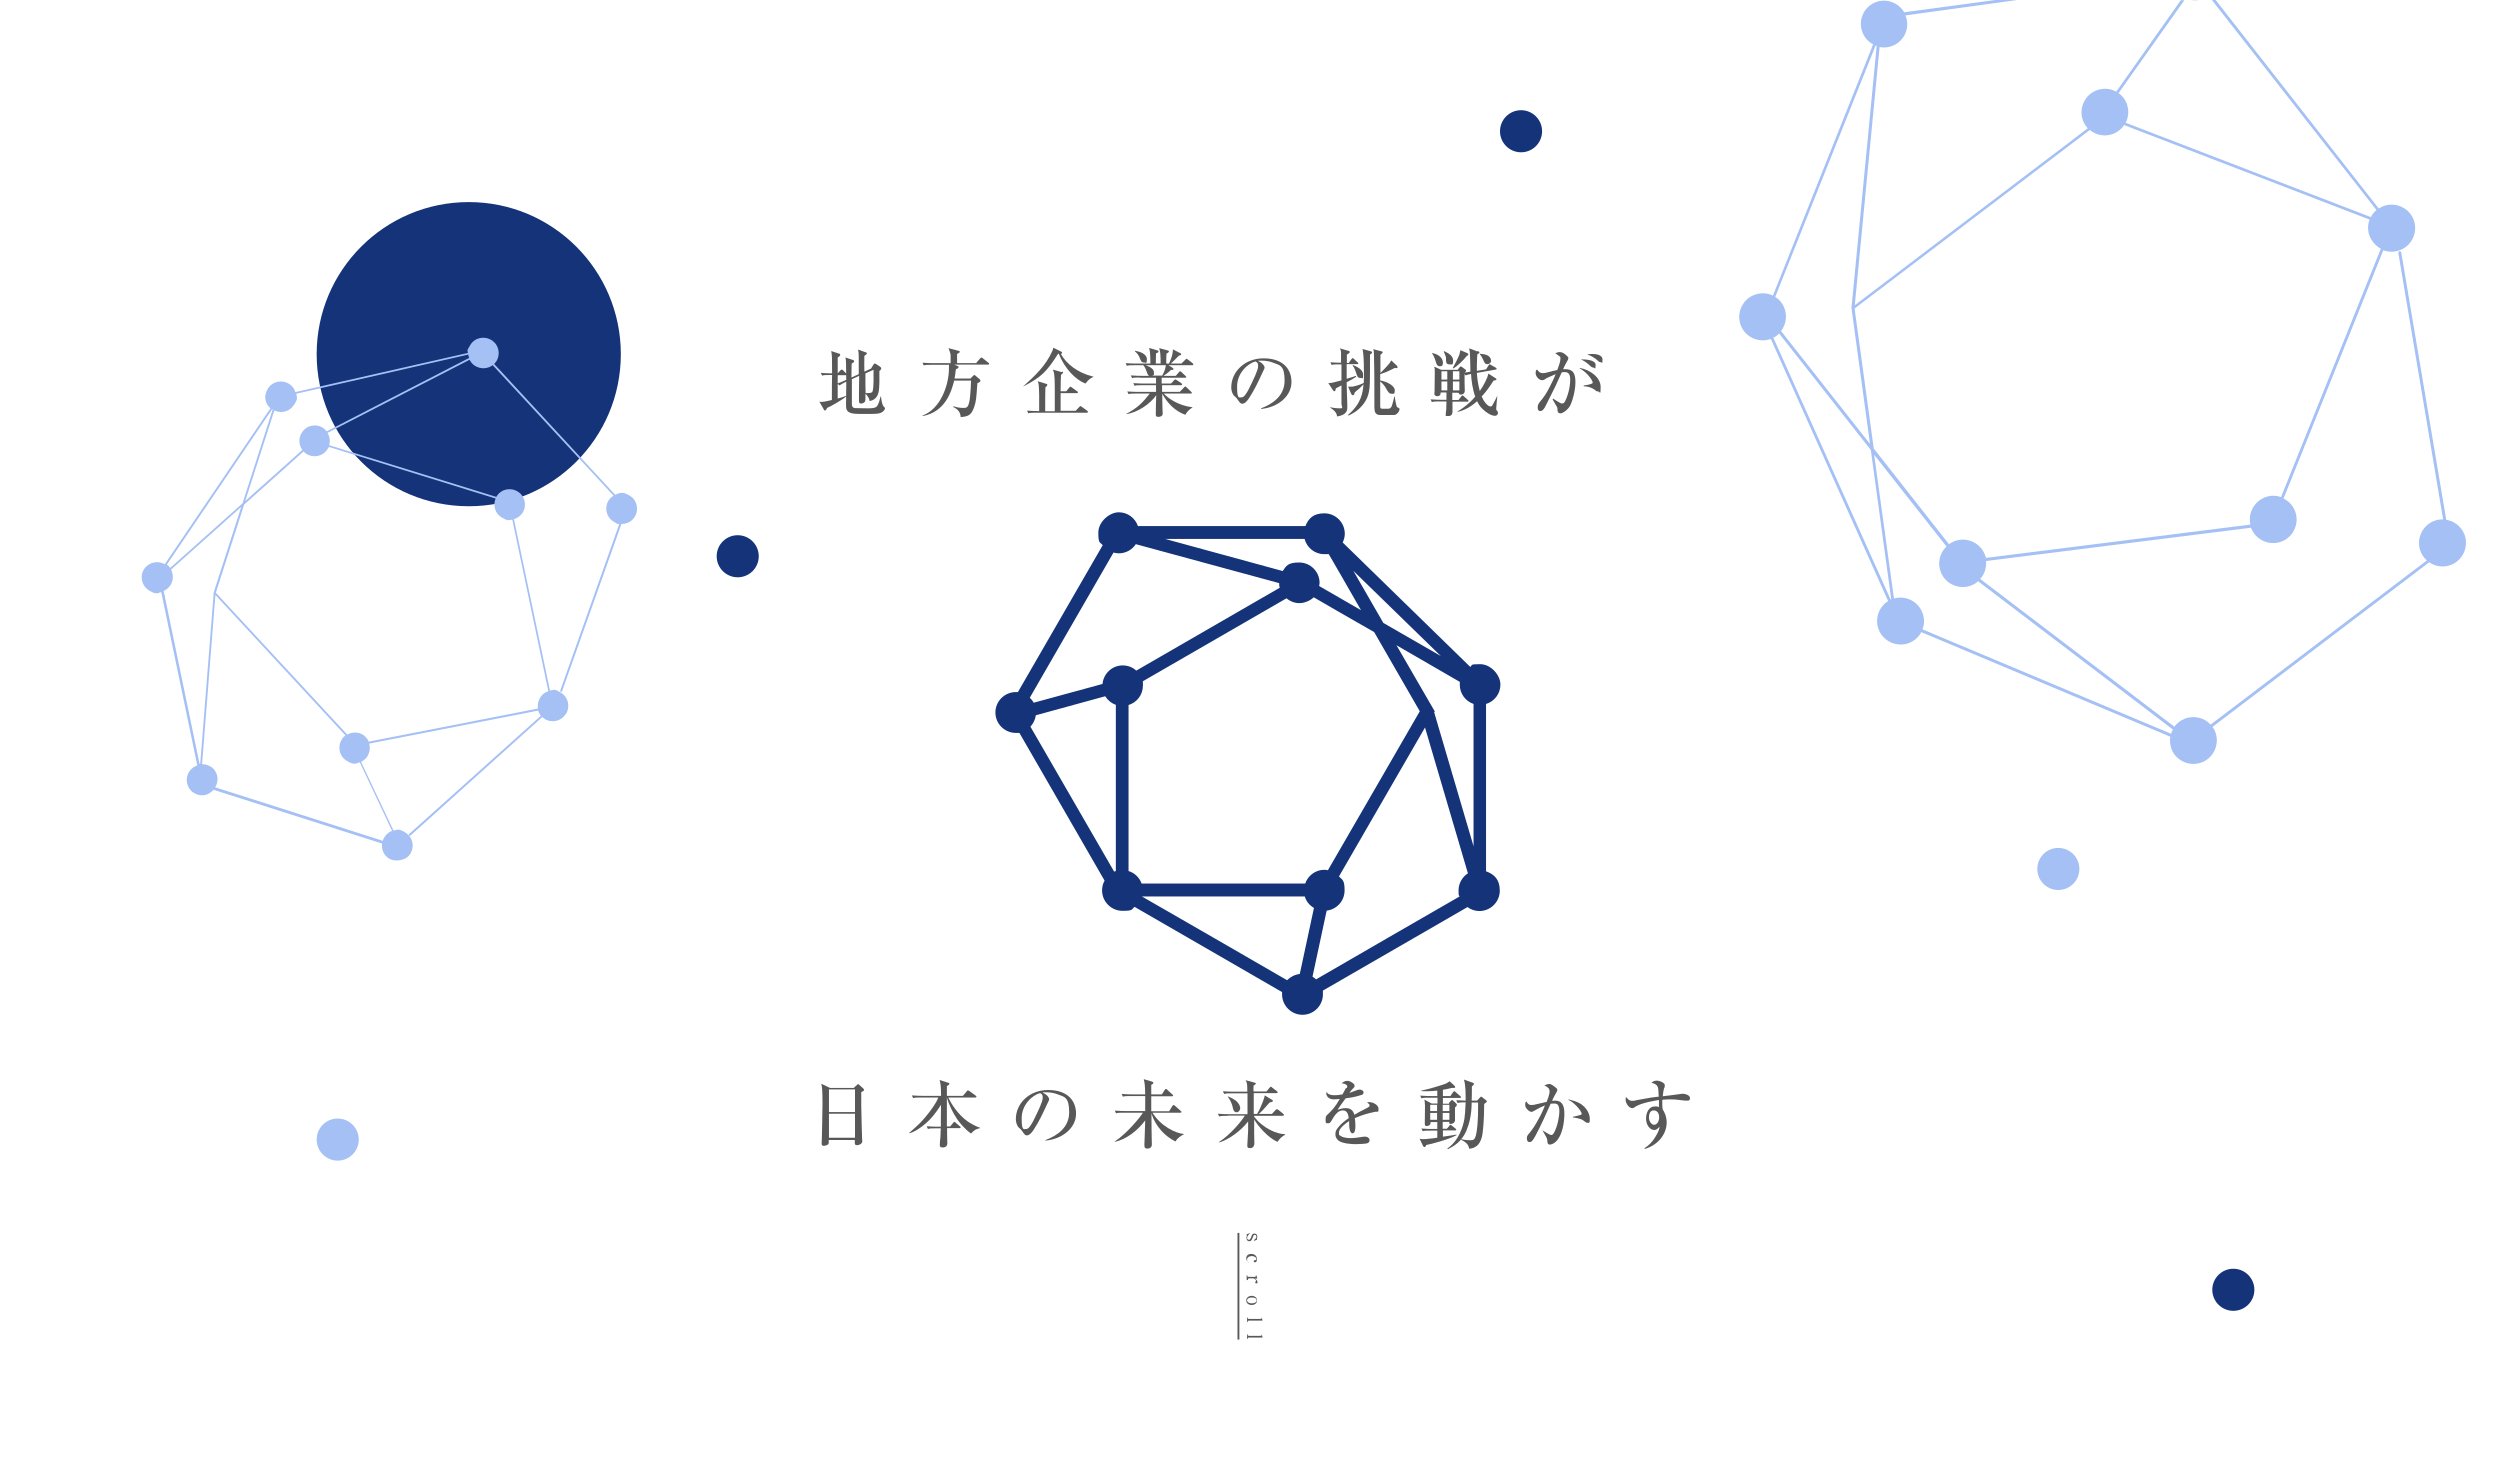 <!--?xml version="1.0" encoding="UTF-8"?-->
<svg xmlns="http://www.w3.org/2000/svg" version="1.1" viewBox="0 0 1200 700" width="1200" height="700">
  <defs>
    <style>
      .cls-1 {
        fill: #143379;
      }

      .cls-2 {
        fill: #595858;
      }

      .cls-3 {
        fill: #fff;
      }

      .cls-4 {
        fill: #a4c0f4;
      }
	  /***************************************************
 * Generated by SVG Artista on 3/9/2025, 11:07:13 PM
 * MIT license (https://opensource.org/licenses/MIT)
 * W. https://svgartista.net
 **************************************************/

@-webkit-keyframes animate-svg-fill-1 {
  0% {
    fill: transparent;
  }

  100% {
    fill: rgb(255, 255, 255);
  }
}

@keyframes animate-svg-fill-1 {
  0% {
    fill: transparent;
  }

  100% {
    fill: rgb(255, 255, 255);
  }
}

.svg-elem-1 {
  -webkit-animation: animate-svg-fill-1 0.7s cubic-bezier(0.47, 0, 0.745, 0.715) 0.8s both;
          animation: animate-svg-fill-1 0.7s cubic-bezier(0.47, 0, 0.745, 0.715) 0.8s both;
}

@-webkit-keyframes animate-svg-fill-2 {
  0% {
    fill: transparent;
  }

  100% {
    fill: rgb(255, 255, 255);
  }
}

@keyframes animate-svg-fill-2 {
  0% {
    fill: transparent;
  }

  100% {
    fill: rgb(255, 255, 255);
  }
}

.svg-elem-2 {
  -webkit-animation: animate-svg-fill-2 0.7s cubic-bezier(0.47, 0, 0.745, 0.715) 0.9s both;
          animation: animate-svg-fill-2 0.7s cubic-bezier(0.47, 0, 0.745, 0.715) 0.9s both;
}

@-webkit-keyframes animate-svg-fill-3 {
  0% {
    fill: transparent;
  }

  100% {
    fill: rgb(20, 51, 121);
  }
}

@keyframes animate-svg-fill-3 {
  0% {
    fill: transparent;
  }

  100% {
    fill: rgb(20, 51, 121);
  }
}

.svg-elem-3 {
  -webkit-animation: animate-svg-fill-3 0.7s cubic-bezier(0.47, 0, 0.745, 0.715) 1s both;
          animation: animate-svg-fill-3 0.7s cubic-bezier(0.47, 0, 0.745, 0.715) 1s both;
}

@-webkit-keyframes animate-svg-fill-4 {
  0% {
    fill: transparent;
  }

  100% {
    fill: rgb(20, 51, 121);
  }
}

@keyframes animate-svg-fill-4 {
  0% {
    fill: transparent;
  }

  100% {
    fill: rgb(20, 51, 121);
  }
}

.svg-elem-4 {
  -webkit-animation: animate-svg-fill-4 0.7s cubic-bezier(0.47, 0, 0.745, 0.715) 1.1s both;
          animation: animate-svg-fill-4 0.7s cubic-bezier(0.47, 0, 0.745, 0.715) 1.1s both;
}

@-webkit-keyframes animate-svg-fill-5 {
  0% {
    fill: transparent;
  }

  100% {
    fill: rgb(164, 192, 244);
  }
}

@keyframes animate-svg-fill-5 {
  0% {
    fill: transparent;
  }

  100% {
    fill: rgb(164, 192, 244);
  }
}

.svg-elem-5 {
  -webkit-animation: animate-svg-fill-5 0.7s cubic-bezier(0.47, 0, 0.745, 0.715) 1.2s both;
          animation: animate-svg-fill-5 0.7s cubic-bezier(0.47, 0, 0.745, 0.715) 1.2s both;
}

@-webkit-keyframes animate-svg-fill-6 {
  0% {
    fill: transparent;
  }

  100% {
    fill: rgb(164, 192, 244);
  }
}

@keyframes animate-svg-fill-6 {
  0% {
    fill: transparent;
  }

  100% {
    fill: rgb(164, 192, 244);
  }
}

.svg-elem-6 {
  -webkit-animation: animate-svg-fill-6 0.7s cubic-bezier(0.47, 0, 0.745, 0.715) 1.3s both;
          animation: animate-svg-fill-6 0.7s cubic-bezier(0.47, 0, 0.745, 0.715) 1.3s both;
}

@-webkit-keyframes animate-svg-fill-7 {
  0% {
    fill: transparent;
  }

  100% {
    fill: rgb(20, 51, 121);
  }
}

@keyframes animate-svg-fill-7 {
  0% {
    fill: transparent;
  }

  100% {
    fill: rgb(20, 51, 121);
  }
}

.svg-elem-7 {
  -webkit-animation: animate-svg-fill-7 0.7s cubic-bezier(0.47, 0, 0.745, 0.715) 1.4s both;
          animation: animate-svg-fill-7 0.7s cubic-bezier(0.47, 0, 0.745, 0.715) 1.4s both;
}

@-webkit-keyframes animate-svg-fill-8 {
  0% {
    fill: transparent;
  }

  100% {
    fill: rgb(20, 51, 121);
  }
}

@keyframes animate-svg-fill-8 {
  0% {
    fill: transparent;
  }

  100% {
    fill: rgb(20, 51, 121);
  }
}

.svg-elem-8 {
  -webkit-animation: animate-svg-fill-8 0.7s cubic-bezier(0.47, 0, 0.745, 0.715) 1.5s both;
          animation: animate-svg-fill-8 0.7s cubic-bezier(0.47, 0, 0.745, 0.715) 1.5s both;
}

@-webkit-keyframes animate-svg-fill-9 {
  0% {
    fill: transparent;
  }

  100% {
    fill: rgb(20, 51, 121);
  }
}

@keyframes animate-svg-fill-9 {
  0% {
    fill: transparent;
  }

  100% {
    fill: rgb(20, 51, 121);
  }
}

.svg-elem-9 {
  -webkit-animation: animate-svg-fill-9 0.7s cubic-bezier(0.47, 0, 0.745, 0.715) 1.6s both;
          animation: animate-svg-fill-9 0.7s cubic-bezier(0.47, 0, 0.745, 0.715) 1.6s both;
}

@-webkit-keyframes animate-svg-fill-10 {
  0% {
    fill: transparent;
  }

  100% {
    fill: rgb(164, 192, 244);
  }
}

@keyframes animate-svg-fill-10 {
  0% {
    fill: transparent;
  }

  100% {
    fill: rgb(164, 192, 244);
  }
}

.svg-elem-10 {
  -webkit-animation: animate-svg-fill-10 0.7s cubic-bezier(0.47, 0, 0.745, 0.715) 1.7s both;
          animation: animate-svg-fill-10 0.7s cubic-bezier(0.47, 0, 0.745, 0.715) 1.7s both;
}

@-webkit-keyframes animate-svg-fill-11 {
  0% {
    fill: transparent;
  }

  100% {
    fill: rgb(164, 192, 244);
  }
}

@keyframes animate-svg-fill-11 {
  0% {
    fill: transparent;
  }

  100% {
    fill: rgb(164, 192, 244);
  }
}

.svg-elem-11 {
  -webkit-animation: animate-svg-fill-11 0.7s cubic-bezier(0.47, 0, 0.745, 0.715) 1.8s both;
          animation: animate-svg-fill-11 0.7s cubic-bezier(0.47, 0, 0.745, 0.715) 1.8s both;
}

@-webkit-keyframes animate-svg-fill-12 {
  0% {
    fill: transparent;
  }

  100% {
    fill: rgb(164, 192, 244);
  }
}

@keyframes animate-svg-fill-12 {
  0% {
    fill: transparent;
  }

  100% {
    fill: rgb(164, 192, 244);
  }
}

.svg-elem-12 {
  -webkit-animation: animate-svg-fill-12 0.7s cubic-bezier(0.47, 0, 0.745, 0.715) 1.9s both;
          animation: animate-svg-fill-12 0.7s cubic-bezier(0.47, 0, 0.745, 0.715) 1.9s both;
}

@-webkit-keyframes animate-svg-fill-13 {
  0% {
    fill: transparent;
  }

  100% {
    fill: rgb(89, 88, 88);
  }
}

@keyframes animate-svg-fill-13 {
  0% {
    fill: transparent;
  }

  100% {
    fill: rgb(89, 88, 88);
  }
}

.svg-elem-13 {
  -webkit-animation: animate-svg-fill-13 0.7s cubic-bezier(0.47, 0, 0.745, 0.715) 2s both;
          animation: animate-svg-fill-13 0.7s cubic-bezier(0.47, 0, 0.745, 0.715) 2s both;
}

@-webkit-keyframes animate-svg-fill-14 {
  0% {
    fill: transparent;
  }

  100% {
    fill: rgb(89, 88, 88);
  }
}

@keyframes animate-svg-fill-14 {
  0% {
    fill: transparent;
  }

  100% {
    fill: rgb(89, 88, 88);
  }
}

.svg-elem-14 {
  -webkit-animation: animate-svg-fill-14 0.7s cubic-bezier(0.47, 0, 0.745, 0.715) 2.1s both;
          animation: animate-svg-fill-14 0.7s cubic-bezier(0.47, 0, 0.745, 0.715) 2.1s both;
}

@-webkit-keyframes animate-svg-fill-15 {
  0% {
    fill: transparent;
  }

  100% {
    fill: rgb(89, 88, 88);
  }
}

@keyframes animate-svg-fill-15 {
  0% {
    fill: transparent;
  }

  100% {
    fill: rgb(89, 88, 88);
  }
}

.svg-elem-15 {
  -webkit-animation: animate-svg-fill-15 0.7s cubic-bezier(0.47, 0, 0.745, 0.715) 2.2s both;
          animation: animate-svg-fill-15 0.7s cubic-bezier(0.47, 0, 0.745, 0.715) 2.2s both;
}

@-webkit-keyframes animate-svg-fill-16 {
  0% {
    fill: transparent;
  }

  100% {
    fill: rgb(89, 88, 88);
  }
}

@keyframes animate-svg-fill-16 {
  0% {
    fill: transparent;
  }

  100% {
    fill: rgb(89, 88, 88);
  }
}

.svg-elem-16 {
  -webkit-animation: animate-svg-fill-16 0.7s cubic-bezier(0.47, 0, 0.745, 0.715) 2.3s both;
          animation: animate-svg-fill-16 0.7s cubic-bezier(0.47, 0, 0.745, 0.715) 2.3s both;
}

@-webkit-keyframes animate-svg-fill-17 {
  0% {
    fill: transparent;
  }

  100% {
    fill: rgb(89, 88, 88);
  }
}

@keyframes animate-svg-fill-17 {
  0% {
    fill: transparent;
  }

  100% {
    fill: rgb(89, 88, 88);
  }
}

.svg-elem-17 {
  -webkit-animation: animate-svg-fill-17 0.7s cubic-bezier(0.47, 0, 0.745, 0.715) 2.4s both;
          animation: animate-svg-fill-17 0.7s cubic-bezier(0.47, 0, 0.745, 0.715) 2.4s both;
}

@-webkit-keyframes animate-svg-fill-18 {
  0% {
    fill: transparent;
  }

  100% {
    fill: rgb(89, 88, 88);
  }
}

@keyframes animate-svg-fill-18 {
  0% {
    fill: transparent;
  }

  100% {
    fill: rgb(89, 88, 88);
  }
}

.svg-elem-18 {
  -webkit-animation: animate-svg-fill-18 0.7s cubic-bezier(0.47, 0, 0.745, 0.715) 2.5s both;
          animation: animate-svg-fill-18 0.7s cubic-bezier(0.47, 0, 0.745, 0.715) 2.5s both;
}

@-webkit-keyframes animate-svg-fill-19 {
  0% {
    fill: transparent;
  }

  100% {
    fill: rgb(89, 88, 88);
  }
}

@keyframes animate-svg-fill-19 {
  0% {
    fill: transparent;
  }

  100% {
    fill: rgb(89, 88, 88);
  }
}

.svg-elem-19 {
  -webkit-animation: animate-svg-fill-19 0.7s cubic-bezier(0.47, 0, 0.745, 0.715) 2.6s both;
          animation: animate-svg-fill-19 0.7s cubic-bezier(0.47, 0, 0.745, 0.715) 2.6s both;
}

@-webkit-keyframes animate-svg-fill-20 {
  0% {
    fill: transparent;
  }

  100% {
    fill: rgb(89, 88, 88);
  }
}

@keyframes animate-svg-fill-20 {
  0% {
    fill: transparent;
  }

  100% {
    fill: rgb(89, 88, 88);
  }
}

.svg-elem-20 {
  -webkit-animation: animate-svg-fill-20 0.7s cubic-bezier(0.47, 0, 0.745, 0.715) 2.7s both;
          animation: animate-svg-fill-20 0.7s cubic-bezier(0.47, 0, 0.745, 0.715) 2.7s both;
}

@-webkit-keyframes animate-svg-fill-21 {
  0% {
    fill: transparent;
  }

  100% {
    fill: rgb(89, 88, 88);
  }
}

@keyframes animate-svg-fill-21 {
  0% {
    fill: transparent;
  }

  100% {
    fill: rgb(89, 88, 88);
  }
}

.svg-elem-21 {
  -webkit-animation: animate-svg-fill-21 0.7s cubic-bezier(0.47, 0, 0.745, 0.715) 2.8s both;
          animation: animate-svg-fill-21 0.7s cubic-bezier(0.47, 0, 0.745, 0.715) 2.8s both;
}

@-webkit-keyframes animate-svg-fill-22 {
  0% {
    fill: transparent;
  }

  100% {
    fill: rgb(89, 88, 88);
  }
}

@keyframes animate-svg-fill-22 {
  0% {
    fill: transparent;
  }

  100% {
    fill: rgb(89, 88, 88);
  }
}

.svg-elem-22 {
  -webkit-animation: animate-svg-fill-22 0.7s cubic-bezier(0.47, 0, 0.745, 0.715) 2.9s both;
          animation: animate-svg-fill-22 0.7s cubic-bezier(0.47, 0, 0.745, 0.715) 2.9s both;
}

@-webkit-keyframes animate-svg-fill-23 {
  0% {
    fill: transparent;
  }

  100% {
    fill: rgb(89, 88, 88);
  }
}

@keyframes animate-svg-fill-23 {
  0% {
    fill: transparent;
  }

  100% {
    fill: rgb(89, 88, 88);
  }
}

.svg-elem-23 {
  -webkit-animation: animate-svg-fill-23 0.7s cubic-bezier(0.47, 0, 0.745, 0.715) 3s both;
          animation: animate-svg-fill-23 0.7s cubic-bezier(0.47, 0, 0.745, 0.715) 3s both;
}

@-webkit-keyframes animate-svg-fill-24 {
  0% {
    fill: transparent;
  }

  100% {
    fill: rgb(89, 88, 88);
  }
}

@keyframes animate-svg-fill-24 {
  0% {
    fill: transparent;
  }

  100% {
    fill: rgb(89, 88, 88);
  }
}

.svg-elem-24 {
  -webkit-animation: animate-svg-fill-24 0.7s cubic-bezier(0.47, 0, 0.745, 0.715) 3.1s both;
          animation: animate-svg-fill-24 0.7s cubic-bezier(0.47, 0, 0.745, 0.715) 3.1s both;
}

@-webkit-keyframes animate-svg-fill-25 {
  0% {
    fill: transparent;
  }

  100% {
    fill: rgb(89, 88, 88);
  }
}

@keyframes animate-svg-fill-25 {
  0% {
    fill: transparent;
  }

  100% {
    fill: rgb(89, 88, 88);
  }
}

.svg-elem-25 {
  -webkit-animation: animate-svg-fill-25 0.7s cubic-bezier(0.47, 0, 0.745, 0.715) 3.2s both;
          animation: animate-svg-fill-25 0.7s cubic-bezier(0.47, 0, 0.745, 0.715) 3.2s both;
}

@-webkit-keyframes animate-svg-fill-26 {
  0% {
    fill: transparent;
  }

  100% {
    fill: rgb(89, 88, 88);
  }
}

@keyframes animate-svg-fill-26 {
  0% {
    fill: transparent;
  }

  100% {
    fill: rgb(89, 88, 88);
  }
}

.svg-elem-26 {
  -webkit-animation: animate-svg-fill-26 0.7s cubic-bezier(0.47, 0, 0.745, 0.715) 3.3s both;
          animation: animate-svg-fill-26 0.7s cubic-bezier(0.47, 0, 0.745, 0.715) 3.3s both;
}

@-webkit-keyframes animate-svg-fill-27 {
  0% {
    fill: transparent;
  }

  100% {
    fill: rgb(89, 88, 88);
  }
}

@keyframes animate-svg-fill-27 {
  0% {
    fill: transparent;
  }

  100% {
    fill: rgb(89, 88, 88);
  }
}

.svg-elem-27 {
  -webkit-animation: animate-svg-fill-27 0.7s cubic-bezier(0.47, 0, 0.745, 0.715) 3.4s both;
          animation: animate-svg-fill-27 0.7s cubic-bezier(0.47, 0, 0.745, 0.715) 3.4s both;
}

@-webkit-keyframes animate-svg-fill-28 {
  0% {
    fill: transparent;
  }

  100% {
    fill: rgb(89, 88, 88);
  }
}

@keyframes animate-svg-fill-28 {
  0% {
    fill: transparent;
  }

  100% {
    fill: rgb(89, 88, 88);
  }
}

.svg-elem-28 {
  -webkit-animation: animate-svg-fill-28 0.7s cubic-bezier(0.47, 0, 0.745, 0.715) 3.5s both;
          animation: animate-svg-fill-28 0.7s cubic-bezier(0.47, 0, 0.745, 0.715) 3.5s both;
}

@-webkit-keyframes animate-svg-fill-29 {
  0% {
    fill: transparent;
  }

  100% {
    fill: rgb(89, 88, 88);
  }
}

@keyframes animate-svg-fill-29 {
  0% {
    fill: transparent;
  }

  100% {
    fill: rgb(89, 88, 88);
  }
}

.svg-elem-29 {
  -webkit-animation: animate-svg-fill-29 0.7s cubic-bezier(0.47, 0, 0.745, 0.715) 3.6s both;
          animation: animate-svg-fill-29 0.7s cubic-bezier(0.47, 0, 0.745, 0.715) 3.6s both;
}

@-webkit-keyframes animate-svg-fill-30 {
  0% {
    fill: transparent;
  }

  100% {
    fill: rgb(89, 88, 88);
  }
}

@keyframes animate-svg-fill-30 {
  0% {
    fill: transparent;
  }

  100% {
    fill: rgb(89, 88, 88);
  }
}

.svg-elem-30 {
  -webkit-animation: animate-svg-fill-30 0.7s cubic-bezier(0.47, 0, 0.745, 0.715) 3.7s both;
          animation: animate-svg-fill-30 0.7s cubic-bezier(0.47, 0, 0.745, 0.715) 3.7s both;
}

@-webkit-keyframes animate-svg-fill-31 {
  0% {
    fill: transparent;
  }

  100% {
    fill: rgb(89, 88, 88);
  }
}

@keyframes animate-svg-fill-31 {
  0% {
    fill: transparent;
  }

  100% {
    fill: rgb(89, 88, 88);
  }
}

.svg-elem-31 {
  -webkit-animation: animate-svg-fill-31 0.7s cubic-bezier(0.47, 0, 0.745, 0.715) 3.8s both;
          animation: animate-svg-fill-31 0.7s cubic-bezier(0.47, 0, 0.745, 0.715) 3.8s both;
}

@-webkit-keyframes animate-svg-fill-32 {
  0% {
    fill: transparent;
  }

  100% {
    fill: rgb(89, 88, 88);
  }
}

@keyframes animate-svg-fill-32 {
  0% {
    fill: transparent;
  }

  100% {
    fill: rgb(89, 88, 88);
  }
}

.svg-elem-32 {
  -webkit-animation: animate-svg-fill-32 0.7s cubic-bezier(0.47, 0, 0.745, 0.715) 3.9s both;
          animation: animate-svg-fill-32 0.7s cubic-bezier(0.47, 0, 0.745, 0.715) 3.9s both;
}

@-webkit-keyframes animate-svg-fill-33 {
  0% {
    fill: transparent;
  }

  100% {
    fill: rgb(89, 88, 88);
  }
}

@keyframes animate-svg-fill-33 {
  0% {
    fill: transparent;
  }

  100% {
    fill: rgb(89, 88, 88);
  }
}

.svg-elem-33 {
  -webkit-animation: animate-svg-fill-33 0.7s cubic-bezier(0.47, 0, 0.745, 0.715) 4s both;
          animation: animate-svg-fill-33 0.7s cubic-bezier(0.47, 0, 0.745, 0.715) 4s both;
}

@-webkit-keyframes animate-svg-fill-34 {
  0% {
    fill: transparent;
  }

  100% {
    fill: rgb(89, 88, 88);
  }
}

@keyframes animate-svg-fill-34 {
  0% {
    fill: transparent;
  }

  100% {
    fill: rgb(89, 88, 88);
  }
}

.svg-elem-34 {
  -webkit-animation: animate-svg-fill-34 0.7s cubic-bezier(0.47, 0, 0.745, 0.715) 4.1s both;
          animation: animate-svg-fill-34 0.7s cubic-bezier(0.47, 0, 0.745, 0.715) 4.1s both;
}

@-webkit-keyframes animate-svg-fill-35 {
  0% {
    fill: transparent;
  }

  100% {
    fill: rgb(89, 88, 88);
  }
}

@keyframes animate-svg-fill-35 {
  0% {
    fill: transparent;
  }

  100% {
    fill: rgb(89, 88, 88);
  }
}

.svg-elem-35 {
  -webkit-animation: animate-svg-fill-35 0.7s cubic-bezier(0.47, 0, 0.745, 0.715) 4.2s both;
          animation: animate-svg-fill-35 0.7s cubic-bezier(0.47, 0, 0.745, 0.715) 4.2s both;
}

@-webkit-keyframes animate-svg-fill-36 {
  0% {
    fill: transparent;
  }

  100% {
    fill: rgb(89, 88, 88);
  }
}

@keyframes animate-svg-fill-36 {
  0% {
    fill: transparent;
  }

  100% {
    fill: rgb(89, 88, 88);
  }
}

.svg-elem-36 {
  -webkit-animation: animate-svg-fill-36 0.7s cubic-bezier(0.47, 0, 0.745, 0.715) 4.3s both;
          animation: animate-svg-fill-36 0.7s cubic-bezier(0.47, 0, 0.745, 0.715) 4.3s both;
}

    </style>
  </defs>
  <!-- Generator: Adobe Illustrator 28.7.4, SVG Export Plug-In . SVG Version: 1.2.0 Build 166)  -->
  <g>
    <g id="_レイヤー_1" data-name="レイヤー_1">
      <g id="_レイヤー_1-2" data-name="_レイヤー_1">
        <rect class="cls-3 svg-elem-1" y="0" width="1200" height="700"></rect>
        <rect class="cls-3 svg-elem-2" y="0" width="1200" height="700"></rect>
        <path class="cls-1 svg-elem-3" d="M713.3,418.2v-80.3c4-1.2,6.9-4.9,6.9-9.3s-4.4-9.8-9.8-9.8-3.3.5-4.7,1.3l-61.2-59.7c.6-1.3,1-2.7,1-4.2,0-5.4-4.4-9.8-9.8-9.8s-7.6,2.5-9.1,6.1h-80.4c-1.3-3.8-4.9-6.6-9.2-6.6s-9.8,4.4-9.8,9.8.8,4.4,2.1,6l-40.7,70.5h-1c-5.4,0-9.8,4.4-9.8,9.8s4.4,9.8,9.8,9.8,1.1,0,1.6-.2l41,71.1c-.8,1.4-1.2,3-1.2,4.7,0,5.4,4.4,9.8,9.8,9.8s4.2-.7,5.8-1.9l70.8,40.9v1.1c0,5.4,4.4,9.8,9.8,9.8s9.8-4.4,9.8-9.8,0-1.2-.2-1.7l69.6-40.2c1.6,1.2,3.6,1.9,5.7,1.9,5.4,0,9.8-4.4,9.8-9.8s-2.7-7.8-6.4-9.2h-.2ZM630,468.8l6.8-31.7c4.9-.6,8.6-4.7,8.6-9.7s-1-5-2.7-6.7l41.3-71.5,20.6,70c-2.7,1.7-4.5,4.8-4.5,8.2s.2,2,.5,2.9c-15.3,8.8-52.9,30.5-68.9,39.8-.5-.5-1.1-.9-1.7-1.3h0ZM548,424.2c-1-2.9-3.3-5.2-6.3-6.1v-79.7c4-1.2,6.9-4.9,6.9-9.3s0-1.3-.2-2c15.5-8.9,53.3-30.8,69.1-39.9,1.7,1.4,3.8,2.3,6.2,2.3s5.1-1.1,6.9-2.8c6.5,3.8,17.4,10.1,29,16.7,10.8,18.8,21.1,36.6,21.9,38-1.4,2.4-33,57.2-44.1,76.3-.6-.1-1.1-.2-1.7-.2-4.3,0-7.9,2.8-9.2,6.6h-78.5ZM497.3,343.3l33.2-9.1c1.2,1.9,3,3.4,5.1,4.1v79.8c-.3,0-.5.2-.8.3-8.5-14.7-30.8-53.3-40.2-69.6,1.4-1.5,2.3-3.4,2.6-5.5h.1ZM559.3,258.7h66.9c1.1,4.2,4.9,7.3,9.4,7.3s1.4,0,2.1-.2c3.7,6.4,9.5,16.4,15.6,27.1l-20.1-11.6c0-.5.2-1,.2-1.5,0-5.4-4.4-9.8-9.8-9.8s-6.2,1.6-7.9,4.1l-56.4-15.4ZM670.1,309.6c12.1,7,23.7,13.7,30.6,17.7v1.4c0,4.3,2.8,7.9,6.6,9.2v68.3l-18.9-64.3.3-.4-18.4-31.8h-.2ZM664,299l-14.4-25,42,40.9-27.6-15.9ZM534.4,265.2c.8.2,1.7.4,2.6.4,3.4,0,6.4-1.7,8.2-4.4l68.8,18.7c0,.8,0,1.5.3,2.2l-68.9,39.8c-1.7-1.6-4-2.5-6.5-2.5-5.1,0-9.2,3.9-9.7,8.9l-33,9c-.5-.9-1.2-1.7-1.9-2.4,9-15.6,31.3-54.2,40.2-69.7h0ZM548.2,430.3h78.1c.7,2.4,2.3,4.3,4.4,5.5l-6.8,31.7c-2.4.3-4.5,1.4-6.1,3-15.5-9-54.2-31.3-69.7-40.2h0Z"></path>
        <circle class="cls-1 svg-elem-4" cx="1072" cy="619.1" r="10.1"></circle>
        <circle class="cls-4 svg-elem-5" cx="162.1" cy="547" r="10.1"></circle>
        <circle class="cls-4 svg-elem-6" cx="988" cy="417.1" r="10.1"></circle>
        <circle class="cls-1 svg-elem-7" cx="730.1" cy="63" r="10.1"></circle>
        <circle class="cls-1 svg-elem-8" cx="354.1" cy="267" r="10.1"></circle>
        <circle class="cls-1 svg-elem-9" cx="225" cy="170" r="73"></circle>
        <path class="cls-4 svg-elem-10" d="M271.6,342.8c2.2-3.4,1.3-8-2.2-10.2s-3.6-1.4-5.4-1.1l-17.3-82.3c1.6-.5,3.1-1.5,4.1-3,2.2-3.4,1.3-8-2.2-10.2s-8-1.3-10.2,2.2-.1.2-.2.3l-80.2-24.8c.6-2,.3-4.1-.8-5.9l68.2-35.1c.6,1.1,1.4,2.2,2.6,2.9,2.7,1.7,6.1,1.5,8.5-.3l58,62.6c-.9.6-1.7,1.3-2.3,2.2-2.2,3.4-1.3,8,2.2,10.2s1.9,1,2.9,1.1l-28.4,80.1c0,.2,0,.5.3.6.2,0,.5,0,.6-.3l28.5-80.3c2.5,0,4.9-1.1,6.3-3.3,2.2-3.4,1.3-8-2.2-10.2s-4.9-1.5-7.1-.5l-58.1-62.8c.4-.4.7-.8,1-1.2,2.2-3.4,1.3-8-2.2-10.2s-8-1.3-10.2,2.2-1.2,2.6-1.2,3.9l-82.8,18.8h0c-.5-1.6-1.5-3-3-3.9-3.4-2.2-8-1.3-10.2,2.2s-1.4,7.1,1.2,9.5l-50.7,74.8c-3.4-1.9-7.7-.9-9.9,2.3-2.2,3.4-1.3,8,2.2,10.2s4,1.5,6,.9l17.3,83.2c-1.5.5-2.9,1.5-3.9,3-2.2,3.4-1.2,7.9,2.1,10.1,3.3,2.2,7.2,1.4,9.6-1.4l80.9,25.8c-.4,2.8.8,5.6,3.3,7.2s8,1.3,10.2-2.2,1.3-8-2.2-10.2-3.9-1.4-5.8-1l-15.6-33c1.2-.6,2.2-1.4,3-2.6,1.2-1.9,1.5-4.2.9-6.2h.2l80.9-15.8c.3.9.7,1.7,1.3,2.5l-63.2,56.7c-.2.2-.2.5,0,.7s.5.2.7,0l63.2-56.8c.3.3.7.6,1,.8,3.4,2.2,8,1.3,10.2-2.2h.1ZM101.1,368c-1.3-.8-2.7-1.2-4.1-1.2l6.4-81.2,62.4,67.4c-.7.5-1.3,1.1-1.7,1.9-2.2,3.4-1.3,8,2.2,10.2s4.3,1.5,6.4.8l15.5,32.9c-1.4.5-2.6,1.5-3.5,2.8s-.7,1.3-.9,2l-80.5-25.7c2.1-3.4,1.2-7.8-2.2-10h0ZM78.5,283.7c1.3-.6,2.5-1.5,3.3-2.8,1.5-2.3,1.5-5.2.3-7.5l33.7-30.1-13.2,41h0l-6.5,82.4h-.3l-17.3-83.3v.3ZM130.7,196.4s.1,0,.2.1l-14.5,45.1-34.7,31c-.4-.6-1-1.2-1.6-1.6l50.6-74.7h0ZM156.8,207c-.5-.6-1.1-1.1-1.7-1.6-3.4-2.2-8-1.3-10.2,2.2-1.7,2.6-1.5,6,.2,8.4l-27.4,24.5,14-43.5c3.3,1.6,7.3.6,9.4-2.6s1.4-3.6,1.1-5.4h0l82.6-18.8c0,.5.2,1.1.4,1.6l-68.3,35.2h-.1ZM237.9,239.3c-1.4,3.2-.3,7.1,2.8,9s3.4,1.4,5.2,1.1l17.3,82.4c-1.6.5-3,1.5-3.9,3s-1.4,3.5-1.1,5.3l-80.8,15.8c-.1,0-.2,0-.3.2-.6-1.3-1.5-2.4-2.7-3.3-2.4-1.6-5.3-1.5-7.7-.2l-63.1-68.1,13.6-42.3,28.5-25.5c.4.4.8.8,1.3,1.1,3.4,2.2,8,1.3,10.2-2.2s.4-.7.6-1.1l80.1,24.8Z"></path>
        <g>
          <path class="cls-4 svg-elem-11" d="M1051.7,0c1.3.2,2.6.2,3.9,0h-3.9Z"></path>
          <path class="cls-4 svg-elem-12" d="M1140.7,100.8c-1.1,1-2,2.1-2.7,3.4l-117.5-45.2h-.2c1.5-2.9,1.7-6.4.4-9.6-.8-2-2.2-3.6-3.8-4.7L1048.5.1h-1.7l-31,43.9c-2.9-1.6-6.5-1.9-9.8-.5-5.7,2.4-8.4,9.1-6,14.8.5,1.2,1.3,2.3,2.1,3.3l-111.8,84.9,11.9-123.9c2.1.4,4.3.2,6.5-.7,5.6-2.4,8.3-8.9,5.9-14.5L968.3,0h-10.5l-43.8,5.9c-2.8-4.8-8.8-6.9-14-4.7-5.7,2.4-8.3,9-5.9,14.6,1,2.4,2.8,4.3,5,5.5l-48.1,120.6c-2.8-1.4-6.2-1.5-9.3-.2-5.7,2.4-8.4,9.1-6,14.8,2.4,5.6,8.7,8.2,14.3,6.2l56.3,125.8c-4.6,2.9-6.6,8.8-4.4,14,2.4,5.7,9.1,8.4,14.8,6,2.5-1.1,4.4-2.9,5.5-5.1h0l119.5,50.2c-.3,2,0,4.2.7,6.2,2.4,5.7,9.1,8.4,14.8,6,5.7-2.4,8.4-9.1,6-14.8-.3-.8-.7-1.5-1.2-2.1l104-79c3.1,2.1,7.1,2.7,10.8,1.1,5.7-2.4,8.4-9.1,6-14.8-1.6-3.7-4.9-6.1-8.6-6.7l-21.6-128.3c0-.4-.4-.6-.8-.6s-.6.4-.6.8l21.5,127.9c-1.6,0-3.2.2-4.7.9-5.7,2.4-8.4,9.1-6,14.8.7,1.6,1.7,2.9,2.9,4l-103.8,78.8c-3.1-3.4-8.2-4.6-12.7-2.7-1.9.8-3.5,2.1-4.7,3.7l-93.2-70.9c2.1-2.3,3.1-5.5,2.8-8.6l127.2-16c0,.2,0,.3.2.5,2.4,5.7,9.1,8.4,14.8,6,5.7-2.4,8.4-9.1,6-14.8-1.1-2.6-3-4.5-5.4-5.7l47.9-119.2c2.6,1,5.6,1,8.4-.2,5.7-2.4,8.4-9.1,6-14.8-2.4-5.7-9.1-8.4-14.8-6-.6.3-1.2.6-1.8,1L1063.5,0h-1.8l79,100.8ZM900.3,21.9c.2,0,.3.1.5.2l-12.1,125.7h0c0,.1,8.9,65.3,8.9,65.3l-42.7-54.2c2.4-3.1,3.1-7.4,1.5-11.3-.9-2.2-2.4-3.9-4.3-5.1l48.2-120.7h0ZM907.5,287.8l-56.3-125.7c1.1-.5,2-1.2,2.8-2l44,55.9,9.8,71.7c0,0-.2.1-.4.2h.1ZM1043.1,349.9c-.4.7-.7,1.5-1,2.3l-119.3-50.1h0c1-2.6,1-5.6-.2-8.4-2.3-5.3-8.1-8-13.5-6.4l-9.5-69,34.7,44c-3.3,3.2-4.5,8.1-2.6,12.6,2.4,5.7,9.1,8.4,14.8,6,1.1-.5,2.2-1.1,3-1.9l93.4,71.1.2-.2ZM1142.8,119.4l-47.9,119.2c-2.6-.9-5.5-.9-8.1.3-5.1,2.2-7.8,7.7-6.6,12.9l-127,16c0-.6-.3-1.3-.6-1.9-2.4-5.7-9.1-8.4-14.8-6-.8.4-1.6.8-2.3,1.3l-36.1-45.9-9.2-67.2,112.9-85.7c3.1,2.6,7.6,3.4,11.6,1.7,2.1-.9,3.8-2.4,5-4.2,0,0,.2.2.3.3l117.4,45.2c-1,2.6-1,5.6.2,8.3,1.1,2.5,2.9,4.4,5.1,5.6h0Z"></path>
        </g>
        <g>
          <g>
            <path class="cls-2 svg-elem-13" d="M601.8,595.3c1-.6,1.3-1.4,1.3-1.7s-.3-.9-.8-.9-.6.3-1,1.3c-.4,1.2-.8,1.8-1.6,1.8s-1.4-.5-1.4-1.6,0-.4.2-.8v-.2c0-.2,0-.4-.2-.7l1.6-.6v.3c-.2,0-.4.3-.7.6,0,.2-.6.7-.6,1.4s.5.9.9.9.7-.3,1.1-1.4c.3-1,.7-1.6,1.5-1.6s1.4.5,1.4,1.4,0,.5-.2.9h0c0,.4,0,.5.2.6l-1.5.6v-.2h-.2Z"></path>
            <path class="cls-2 svg-elem-14" d="M599.4,606c-.4-.3-1.2-.9-1.2-2s.7-2.1,2.4-2.1,2.7,1,2.7,2.4-.4,1.6-1,1.6-.5-.3-.5-.5c0-.4.3-.5.6-.5.6,0,.6-.6.6-.7,0-.7-1-1.3-2.2-1.3s-2.2.7-2.2,1.6.3,1.2.9,1.5l-.2.2h0v-.2h.1Z"></path>
            <path class="cls-2 svg-elem-15" d="M598.4,614.6v-2.5h.3v.3c0,.3.2.5.6.5h3s.5,0,.5-.3v-.5h.2l.5,1.4h0v.2h-1.2c.5.3,1.3.9,1.3,1.7s-.2.6-.6.6-.5-.3-.5-.5,0-.3.2-.4.2-.2.2-.3c0-.3-.3-.6-.4-.7,0,0-.6-.5-.9-.5h-2c-.3,0-.6.2-.6.5v.3h-.5v.2h0Z"></path>
            <path class="cls-2 svg-elem-16" d="M603.4,624.2c0,1.3-1.1,2.2-2.6,2.2s-2.6-.9-2.6-2.2,1.2-2.2,2.6-2.2,2.6.9,2.6,2.2ZM598.6,624.2c0,.9,1.1,1.4,2.3,1.4s2.3-.5,2.3-1.4-.9-1.4-2.3-1.4-2.3.5-2.3,1.4Z"></path>
            <path class="cls-2 svg-elem-17" d="M605.6,632.4l.4,1.3h0v.2h-6.5c-.3,0-.6.2-.6.5v.2h-.3v-2.2h.3v.2c0,.3.2.5.6.5h5.7c.2,0,.3,0,.3-.3v-.3h.2-.1Z"></path>
            <path class="cls-2 svg-elem-18" d="M605.6,640.5l.4,1.3h0v.2h-6.5c-.3,0-.6.2-.6.5v.2h-.3v-2.2h.3v.2c0,.3.2.5.6.5h5.7c.2,0,.3,0,.3-.3v-.3h.2-.1Z"></path>
          </g>
          <rect class="cls-2 svg-elem-19" x="594" y="591.8" width=".9" height="51.2"></rect>
        </g>
      </g>
      <g>
        <path class="cls-2 svg-elem-20" d="M402.8,169.7c.3.1.5.3.5.6,0,.6-.7,1-1.2,1.3,0,.6,0,1.1,0,1.8,0,2.1,0,3.3,0,5.8l1.3-1.4c.2-.2.4-.4.6-.4s.5.1.7.4l1.4,1.4c.1.1.3.4.3.5,0,.4-.3.4-.5.4h-3.8v4.4c0,1.1,0,5.8,0,6.8,1.7-.5,2.9-.8,4.1-1.3v.3c-1.9,1.6-7.1,4.6-9.2,5.5-.2.5-.5,1.2-1,1.2s-.5-.2-.6-.5l-2.1-3.7c.5.1.8.1,1.2.1,1.4,0,4.1-.8,4.8-.9,0-6.7,0-7.4.1-12h-.9c-2.2,0-3,0-3.9.3l-.6-1.3c2.1.2,4.5.2,5.4.2,0-7.6,0-8.4-.4-10.7l3.9,1.3ZM418.1,176.9l1.1-1.8c.2-.3.4-.6.6-.6s.5.1.8.3l1.8,1.2c.2.2.6.4.6.8,0,.5-.6,1.1-.9,1.3,0,2.6.2,8.4-.5,10.6-.9,3.1-3.2,3.6-4.2,3.8-.1-1.4-1.1-2.7-2-3.5,0,.4,0,2.6,0,2.8,0,1.6-1.5,1.9-2.1,1.9s-1-.2-1-1.3,0-1.9,0-2.6c0-2.1,0-3.4.1-9.4l-3.5,1.6c0,.3,0,11.2,0,12,0,1.5.9,1.9,1.6,1.9s3.8.1,5.8.1,4,0,4.8-1.2c.7-1,1.3-3.2,1.6-4.5h.2c0,.4.3,3.7,1.3,4.9.3.3.6.4.6.8,0,.7-1,1.8-2.1,2.2-1.2.4-1.9.5-6.8.5s-6.6,0-8.1-.7c-1.7-.8-1.7-2.2-1.7-4s.1-7.1.1-8.3,0-2.2,0-2.5c-1.8.9-2.4,1.2-3.2,1.8l-1.1-.9c1.5-.5,2.4-.9,4.3-1.8,0-1.3-.1-6.7-.1-7.8,0-1.5-.1-2.1-.3-2.9l3.6,1.2c.3.1.6.2.6.6,0,.5-.7.9-1.2,1.1,0,1.4-.1,3.4-.1,6.7l3.5-1.6c0-3.5,0-5.7,0-8.4,0-1.8-.2-2.7-.3-3.4l3.6,1.3c.3,0,.6.2.6.5,0,.5-.8.9-1.2,1.2,0,2.6-.1,5.7,0,7.6l2.8-1.3ZM415.4,179.2c0,6.4,0,7.1.1,9.5,2.4,0,2.7-.1,3.2-.6.5-.7.6-4.2.6-5.2,0-1.9,0-4.4,0-5.4l-3.8,1.7Z"></path>
        <path class="cls-2 svg-elem-21" d="M468.6,174.2l1.9-2.2c.2-.2.4-.4.6-.4s.4.2.7.4l2.6,2.1c.2.1.4.3.4.5,0,.4-.3.4-.5.4h-16.3l1.5.6c.3.1.6.3.6.7s-.6.6-1.3,1c-.1,1.2-.3,2.5-.6,4.4h7.6l1.3-1.3c.2-.2.4-.4.6-.4s.4.1.6.4l1.8,1.5c.2.2.5.4.5.9s-.6.7-1.5,1.2c0,0,0,.5,0,.5-.5,7.3-.6,8.1-1.5,10.9-1.4,3.9-2.8,4.5-6.5,4.8,0-2.2-1.4-3.9-3.5-4.8v-.4c2.4.8,4.2.8,4.8.8,1.5,0,2.3-.1,2.9-3.1.6-2.9.8-9.8.8-10h-8.1c-1.4,5.6-4.4,15-15.1,17v-.3c8.4-3,12.6-14.4,12.6-22.6s0-1.1-.1-1.7h-8.1c-2.2,0-3,0-3.9.3l-.6-1.3c2.2.2,4.8.2,5.1.2h8.4c0-.6,0-3.2,0-3.7,0-.8-.3-1.4-1-3.5l4.8,1.3c.3,0,.6.2.6.5s-.6.6-1.3,1c0,1.4,0,3.3,0,4.2v.2h9.5Z"></path>
        <path class="cls-2 svg-elem-22" d="M524.8,181c-.6.2-1.4.5-2.6,1.7-.2.2-1,1.2-1.2,1.4-4.7-1.8-9.9-7.1-12.8-14.3h-.3c-5.6,8.8-8.1,11.2-16.7,15.7h-.1c5.8-5.2,10.9-10,14-17,.3-.6.4-1.2.5-1.6l3.8,1.9c.3.1.4.3.4.6s-.4.5-.6.5c2.6,4.6,7.8,9,15.6,10.9v.2ZM509.9,178.3c.2,0,.4.2.4.5s-.5.7-1,1.1c-.1,1.7-.2,3-.2,7.9h2.7l1.5-1.8c.1-.2.3-.4.5-.4s.4.2.7.4l2.5,1.8c.2.1.4.3.4.5,0,.4-.3.4-.5.4h-7.8v8.5h7.2l1.8-1.9c.2-.2.4-.4.5-.4s.4.2.7.4l2.6,1.9c.1,0,.3.2.3.5s-.3.4-.5.4h-24.2c-2.2,0-3,0-3.9.3l-.6-1.3c2.2.2,4.8.2,5.1.2h.7c0-2.9,0-5.7,0-7.8s-.2-4.1-.2-4.6-.3-1.4-.5-1.9l4.3,1.3c.2,0,.3.1.3.5s-.4.7-.9,1.1c-.1,2.9-.1,3.9-.1,11.5h4.6c0-1.8,0-9.5,0-11.1,0-6.8-.4-7.9-1-8.9l4.6,1.3Z"></path>
        <path class="cls-2 svg-elem-23" d="M547.3,181.2c-2.2,0-3,0-3.9.3l-.6-1.3c2.2.2,4.8.2,5.1.2h3.7c-.4-.2-.6-.4-1-1.5-.6-1.7-.9-2.5-1.8-3.6h-4c-2.2,0-3,0-3.9.3l-.6-1.3c2.2.2,4.8.2,5.1.2h6.8c0-.9-.1-4.5-.2-5.4-.1-.8-.3-1.4-.4-2.1l4,1.2c.2,0,.5.2.5.5,0,.5-.8.8-1.2.9-.1,1.9-.1,3.7-.1,4.9h2.3c0-.6,0-3.4-.2-5.1-.1-1-.3-1.7-.5-2.3l4.1,1.1c.2,0,.6.2.6.5s-.6.8-1.2,1c0,.3,0,.5-.1,2.7v2.1h1.3s1.9-3.5,1.9-6.8l3.5,1.8c.3.1.5.3.5.5,0,.5-.7.6-1.1.7-1.5,1.6-3.8,3.7-3.9,3.8h5.1l1.8-1.8c.3-.3.5-.5.6-.5s.3.1.7.4l2.2,1.7c.3.3.4.4.4.6,0,.4-.3.4-.5.4h-11.4l1.9,1.2c.2.1.5.4.5.6,0,.5-.9.5-1.3.5-1,1.1-2.1,1.8-3.5,2.8h5.9l1.5-1.8c.4-.4.4-.4.6-.4s.6.3.6.4l1.9,1.8c.2.2.4.3.4.5,0,.4-.3.4-.5.4h-11.3v2.8h4.5l1.4-1.5c.3-.3.5-.5.6-.5s.4.1.8.4l2.1,1.4c.2.2.4.4.4.6,0,.4-.3.4-.5.4h-9.1v3.2h8.5l2-2.1c.4-.4.5-.5.6-.5.2,0,.6.3.6.4l2.2,2.1c.2.2.4.3.4.5,0,.4-.3.4-.5.4h-13c1.9,2.1,6.8,5.8,13.9,6.6h0c-1,.7-2.6,1.7-3.5,3.6-4.9-1.7-8.6-5.5-11.1-10.1h0c0,1.1,0,6,.1,7,0,.4.1,2.3.1,2.6,0,1.3-1.5,1.5-2.1,1.5-1.2,0-1.2-.6-1.2-1.2s0-1,0-1.2c0-2.2.1-5.8.2-8-3.1,4.4-8.9,8.2-14.3,9.1v-.2c5.4-2.8,8.1-5.7,11.2-9.7h-6.3c-2.2,0-3,0-3.9.3l-.6-1.3c2.2.2,4.8.2,5.1.2h8.7v-3.2h-6.4c-2.2,0-3,0-3.9.3l-.6-1.3c2.2.2,4.8.2,5.1.2h5.8v-2.8h-7.7ZM545,168.4c2.2.4,5.5,1.5,5.5,4s-.4,1.6-1.5,1.6-1.4-.8-2.1-2.6c-.4-1-1.2-2-2.1-2.7v-.3ZM557.8,180.4c1.5-2.6,1.7-4.2,1.8-5.1h-9.7c3,1.1,4,2.2,4,3.6s0,1-.9,1.4h4.8Z"></path>
        <path class="cls-2 svg-elem-24" d="M605.3,196c5.6-2.1,11.3-6,11.3-13.3s-2.3-7.4-5.2-8.5c-1.9-.8-3.9-1.1-5.9-1.1s-1.2,0-1.6.2c2.4,1,3.1,2.6,3.1,3.1s-.3.9-.8,2c-2.9,6.2-3.6,7.8-6.4,12.3-.9,1.5-1.9,2.5-2.5,2.8-.3.1-.6.3-1,.3-.8,0-1.2-.5-2.3-2.1-.5-.8-.6-.8-1.4-1.5-1.1-.9-1.6-2.8-1.6-4.2,0-7.6,6.5-14,15.5-14s13.4,4.8,13.4,11.4-6.2,12.1-14.6,12.9v-.2ZM596.2,190.7c1.1,0,2.7-2.9,3.3-4.1,2.3-4.7,4.4-9,4.4-10.8s-.4-1.7-1.2-2.3c-3.6.8-8.9,5.5-8.9,12s1,5.2,2.4,5.2Z"></path>
        <path class="cls-2 svg-elem-25" d="M647.5,174l1.2-1.6c.1-.2.4-.5.6-.5s.4.2.6.4l1.7,1.6c.2.2.4.3.4.5,0,.3-.3.4-.6.4h-5v7c2.2-.6,3.5-1,4.4-1.4l.2.4c-.9.6-2.3,1.5-4.6,2.7,0,1.6.2,8.8.3,10.3,0,.3,0,1.7,0,1.9,0,.9,0,3.5-4.9,4.2-.1-.8-.3-2.4-3.3-4.2v-.2c1.5.3,2.8.5,4.7.5s.7-.6.7-2.5,0-1.8,0-3.6c0-1.5,0-3.8,0-4.9-1.6.9-2.1,1.1-2.7,1.4-.1.6-.2,1.4-.6,1.4s-.7-.3-.9-.7l-2.1-3.2c.3,0,1.7-.1,1.9-.2.5-.1,3.6-.9,4.4-1.1v-7.7h-.8c-2.2,0-3,0-3.9.3l-.6-1.3c2.3.2,4.2.2,5.1.2,0-.7,0-3.9,0-4.5,0-1.5-.3-1.9-.6-2.4l4.1,1.2c.3,0,.7.2.7.6s-.7.8-1.4,1.2c0,.6,0,.8,0,1v3h1.3ZM646.9,199.3c6.7-5.7,7.2-10.9,7.6-14.8-2,2-2.2,2.2-4.2,3.8-.2.9-.4,1.4-.9,1.4s-.6-.3-.8-.6l-1.5-3.5c.5,0,1.4,0,2.1,0,.9-.2,3.6-.8,5.4-1.8.1-1.5.1-3.3.1-4.4,0-2.9-.1-7.8-.3-9.2-.1-1.3-.3-2.3-.4-2.7l3.9,1.1c.4.1.7.2.7.6s-.5.6-1,1v.7c0,13.4,0,14.4-.5,17.1-.7,4-3.2,7.3-6.6,9.7-1.4.9-2.4,1.4-3.2,1.8v-.2ZM649.4,175.2c1.4.6,4.9,2,4.9,4.6s-.2,1.6-1.4,1.6-1.4-.7-2.1-2.8c-.2-.7-.7-2.1-1.5-3.1v-.2ZM670.5,175.7c.1.1.4.4.4.6s-.4.4-.6.4-.5,0-.8-.1c-.3.1-.9.5-1.6.8-2.7,1.3-3.2,1.5-5.4,2.2v3c3.5.6,7,2.7,7,4.7s-.5,1.7-1.6,1.7-1.7-.9-2.9-3.1c-.2-.4-1.2-1.8-2.5-2.8v11.9c0,1.2.5,1.2,1.3,1.2h2.6c.9,0,1.4-.7,1.7-1.4.1-.3,1.1-3.8,1.2-4.5h.2c.1,1.5.8,4.9,1.1,5.1.1.1.8.4.9.5.2.1.3.3.3.5,0,.5-.9,2.8-2.8,2.8h-6.4c-.7,0-2.5,0-2.8-2.3,0-.4-.1-.9-.1-1.4,0-15.6,0-16.8-.2-25.3,0-1.6-.1-1.9-.4-2.6l3.9,1c.3,0,.7.2.7.5s-.5.7-1.1,1.2v8.7c.9-.9,2.7-2.6,4.4-4.7.4-.6.5-.8.8-1.3l2.9,2.7Z"></path>
        <path class="cls-2 svg-elem-26" d="M709.5,168.6c.3,0,.6.3.6.6s0,.3-1,.9c0,.9-.2,2.8-.2,5.1s0,2.2,0,2.8l4.4-.7,1.2-1.9c.1-.3.4-.5.5-.5s.4,0,.7.3l2.3,1.3c.2.1.4.3.4.5s-.2.4-.5.4l-9,1.6c.1,1.6.4,5.1,1.4,8.7,1.8-2.6,3.8-6.3,4.1-8.4l3.4,2.2c.4.2.5.4.5.6s-.1.4-1.4.6c-1.8,2.8-3.4,5.2-5.7,7.6.8,1.7,1.2,2.4,1.8,3.1.5.6,1.5,1.7,2.4,1.7s.8-.4,1.4-1.4c.6-1.2,1.3-2.3,1.8-3.5h.1c-.1,1.2-.5,4.7-.5,5.8s0,.6.5,1.3c.3.5.3.6.3.9,0,1-.8,1.4-1.4,1.4-1.7,0-4.2-1.5-6-3.3-1.5-1.4-2.1-2.8-2.6-3.7-4.3,3.9-8,4.8-9.4,5.1v-.2c2.4-1.4,5.4-3.5,8.5-7.1-1.3-3.7-1.8-7.6-2-10.9-1.1.2-1.7.4-2.6.7l-.5-.7c0,1.5,0,2.3,0,4.2,0,.6.1,3.2.1,3.8,0,1.7-1.4,1.9-1.8,1.9s-1.1-.1-1.1-.8h0c0-.1-3.1-.1-3.1-.1,0,1.3,0,2.2,0,3.5h3l1.3-1.7c.2-.3.4-.5.6-.5s.5.3.6.4l1.9,1.7c.1.1.4.3.4.5,0,.4-.3.4-.5.4h-7.2c0,.5,0,4.5,0,4.6,0,.6,0,2.3-1.9,2.3s-1.3,0-1.3-1.2.2-1.4.2-1.7c0-.7.1-3.2.1-4.1h-3.1c-2.2,0-3,0-3.9.3l-.6-1.3c2.2.2,4.8.2,5.1.2h2.5c0-.5,0-3.2,0-3.5h-2.8v.3c0,1.4-1.3,1.5-1.7,1.5s-1.3-.4-1.3-1,.1-1,.1-1.7c0-.9.1-5.5.1-8.5s0-1.5-.3-3l3.4,1.5h7.9l.9-1.2c.1-.1.4-.4.6-.4s.4.1.6.3l1.5,1.1c.3.2.4.3.4.6s-.1.5-.7.9c1-.1,1.3-.1,2.8-.4,0-1.3-.1-6.9-.2-8.1,0-1.5-.3-2.4-.4-3.1l3.7,1.4ZM687.6,169.5c3.2.6,5,2.6,5,4.5s-.9,1.8-1.5,1.8c-1.3,0-1.6-1.2-1.9-2.1-.7-2.4-1.3-3.4-1.8-4v-.2ZM694.7,182.2v-4h-2.8v4h2.8ZM694.7,187.4v-4.3h-2.8v4.3h2.8ZM693.1,168.5c1.7.8,4.4,2.1,4.4,4.5s-.4,1.9-1.8,1.9-1.6-.9-1.6-1.9c0-2.1,0-1.5-1.1-4.3h.1ZM697.3,176.7c.9-1.6,2.9-5.4,3.3-6.8,0-.1.3-1.6.4-1.8l3.3,1.4c.2.1.5.3.5.7s-.3.5-.6.5c-1.8,2.3-4.8,5.1-6.6,6.2v-.2ZM700.5,182.2v-4h-3.1v4h3.1ZM700.5,187.4v-4.3h-3.1v4.3h3.1ZM710.4,169.8c1.2.1,2.8.3,3.8.9,1.2.7,1.5,1.8,1.5,2.4,0,1.2-1,1.7-1.8,1.7s-1.2-.4-1.5-1.1c-.3-.6-1.2-2.8-2.1-3.7v-.3Z"></path>
        <path class="cls-2 svg-elem-27" d="M745.5,191.3c.5.4,1.4,1,3,1.9.8.4,1,.5,1.3.5.8,0,1.2-.7,1.4-1,1.1-2.2,1.7-4.4,2.1-6.4.3-1.5.4-3.1.4-4s0-3.7-2.4-3.7-1.2.1-1.7.2c-.5,1-3,6.6-3.1,6.8-3.3,6.6-3.7,7.3-4.8,9.6-.3.6-1.2,2.1-2.2,2.1s-1.4-.4-1.4-1.8.4-1.8,2.1-3.9c1.7-2.1,3.2-4.8,5.1-8.8.7-1.5,1.2-2.5,1.4-3.2-1.7.7-1.8.8-3.7,1.6-.5.2-.6.3-1.5.9-.3.2-.7.4-1.3.4-1.5,0-3.1-1.9-3.1-3.4s.4-1.4.7-1.8c.3.6,1.2,1.8,2.6,1.8s1.6-.2,3-.5c.6-.2,3.5-.9,4.1-1,.5-1.3,1.5-4,1.5-5.3s0-.9-1-1.7c-.7-.6-1.1-.8-1.5-1,.5-.3,1.3-.6,2.2-.6s2.1.4,3.7,2.1c.3.3.4.4.4.7,0,.6-.2,1-1.2,2.7-.3.4-1.1,2.3-1.3,2.7.3,0,.6,0,1.1,0,3.8,0,4.8,2.2,4.8,6.3s-1.5,9.1-2.3,10.7c-.9,2.2-3.6,4.2-4.9,4.2s-1.3-1-1.4-1.5c0-.7,0-1.3-.4-1.8-.3-.5-1.4-2.5-1.9-3.3v-.2ZM760.2,185c2.2-.2,3.5-.7,3.7-.8.4-.1.6-.3.6-.6,0-.9-2.6-4.9-6.3-6.8v-.2c4.9.8,10.1,4.5,10.1,9.1s-.3,2.2-1.2,2.2-1-.3-1.8-.9c-1.8-1.3-3.7-1.5-5.1-1.6v-.3ZM759,172.5c1.3,0,6.9,0,6.9,2.7s-.5,1.2-1.2,1.2-1.1-.5-2.2-1.5c-.6-.6-1.7-1.4-2.7-1.9-.4-.3-.6-.3-.9-.4h0ZM762.1,170.1c.5-.1,1.2-.2,2.2-.2s4.9.1,4.9,2.7-.3,1.2-1,1.2-.7-.2-2.2-1.5c-.3-.2-2.3-1.7-3.9-2h0Z"></path>
      </g>
      <g>
        <path class="cls-2 svg-elem-28" d="M410,522l1.3-1.2c.1-.2.4-.4.6-.4s.4.1.6.4l1.8,1.6c.2.2.4.4.4.8s-.3.6-1.3,1c0,2.2,0,4.4,0,6.6,0,3.1.4,15.2.4,15.7s.1,1.1.1,1.3c0,1.2-1.5,1.9-2.5,1.9s-1.1-.5-1.1-1.1,0-.6,0-1.4h-12.5v.2c0,.5,0,.8,0,1.2,0,1-1.7,1.4-2.4,1.4-1,0-1-.7-1-1.2,0-.8.1-2,.1-2.8s.3-12.1.3-16.3c0-6.8-.2-7.9-.6-9.5l4.2,2h11.5ZM397.9,522.9v10.9h12.5v-10.9h-12.5ZM397.9,534.6v11.5h12.5v-11.5h-12.5Z"></path>
        <path class="cls-2 svg-elem-29" d="M442.2,526.8c-2.2,0-3,0-3.9.3l-.6-1.3c2.2.2,4.8.2,5.1.2h8.9c0-3.2-.1-5.8-.7-7.6l4.1,1.3c.3,0,.6.2.6.5,0,.5-.8.9-1.2,1.1,0,.8,0,4,0,4.7h7.7l1.7-2c.2-.3.4-.6.7-.6s.5.2.7.3l2.9,2.1c.3.2.5.4.5.6s-.3.4-.5.4h-13c1.3,2.9,4.6,8.2,9.3,11.5,1.5,1,3.9,2.4,5.9,3v.2c-.3.1-1.8.5-2.1.7-.7.4-1.4,1-2.2,1.9-2.9-2-5.7-5.4-6.8-7.1-1.8-2.6-4.1-7.3-4.8-10.3h0c0,2.4,0,3.6,0,14h1.6l1.4-1.7c.2-.3.4-.5.5-.5s.5.1.7.4l2,1.7c.2.1.4.3.4.5,0,.4-.3.4-.5.4h-6c0,1.9,0,4.8.1,6.6,0,0,0,.5,0,.8,0,1.5-1.3,1.9-2.1,1.9-1.4,0-1.5-.6-1.5-1.3,0-1,.2-2.7.3-3.7.1-2.1.1-3.6.2-4.2h-2.3c-2.2,0-3,0-3.9.3l-.6-1.3c2.2.2,4.8.2,5.1.2h1.7c0-2.5,0-6.7.1-10.5-2.9,4.5-4.9,6.8-7.3,8.9-2.4,2.1-5.5,4.2-8,4.8v-.2c5-4.4,5.5-4.9,8.1-8,2-2.4,4.8-6.1,5.9-9h-8.2Z"></path>
        <path class="cls-2 svg-elem-30" d="M501.9,547.2c5.6-2.1,11.3-6,11.3-13.3s-2.3-7.4-5.2-8.5c-1.9-.8-3.9-1.1-5.9-1.1s-1.2,0-1.6.2c2.4,1,3.1,2.6,3.1,3.1s-.3.9-.8,2c-2.9,6.2-3.6,7.8-6.4,12.3-.9,1.5-1.9,2.5-2.5,2.8-.3.1-.6.3-1,.3-.8,0-1.2-.5-2.3-2.1-.5-.8-.6-.8-1.4-1.5-1.1-.9-1.6-2.8-1.6-4.2,0-7.6,6.5-14,15.5-14s13.4,4.8,13.4,11.4-6.2,12.1-14.7,12.9v-.2ZM492.8,541.9c1.1,0,2.7-2.9,3.3-4.1,2.3-4.7,4.4-9,4.4-10.8s-.4-1.7-1.2-2.3c-3.6.8-8.9,5.5-8.9,12s1,5.2,2.4,5.2Z"></path>
        <path class="cls-2 svg-elem-31" d="M561.3,533.2l1.5-2.4c.1-.2.3-.4.5-.4s.5.2.7.4l2.7,2.4c.2.2.4.3.4.5,0,.4-.3.4-.5.4h-13.4c3.9,6.4,11.1,9.9,15,10.2v.2c-1.6.8-3,1.8-4,3.4-7.7-3.9-10.8-10.7-11.5-13.6,0,7.7.1,8.6.1,10.8s.1,3,.1,4.2-.8,2-1.9,2-1.7,0-1.7-1.7.4-9.1.4-11.8c-3.5,4.7-8.8,9-14.6,10.3v-.2c5.7-3.7,12.3-11.7,13.5-13.8h-9c-2.2,0-3,0-3.9.3l-.6-1.3c2.2.2,4.8.2,5.1.2h9.5c0-5,0-5.8,0-7.2h-6.8c-2.2,0-3,0-3.9.3l-.6-1.3c2.2.2,4.8.2,5.1.2h6.2c-.1-4.3-.2-5.2-.7-7.3l3.8,1.1c.4.1.8.3.8.7s-.4.6-1,.9c0,1.7,0,2.2,0,4.6h5.1l1.4-2.2c.1-.2.3-.4.6-.4s.5.2.6.4l2.4,2.2c.2.2.4.3.4.5,0,.4-.3.4-.5.4h-10c0,2.1,0,4.8,0,7.2h8.7Z"></path>
        <path class="cls-2 svg-elem-32" d="M589.1,535.6c-2.2,0-3,0-3.9.3l-.6-1.3c2.2.2,4.8.2,5.1.2h9.1c0-4.9,0-5.4,0-10h-7.3c-2.2,0-3,0-3.9.3l-.6-1.3c2.2.2,4.8.2,5.1.2h6.6c0-3.3,0-4.1-.8-5.5l4.1,1.1c.4.1.8.2.8.5s-.7.8-1.1,1c-.1.7,0,2.1,0,2.8h6.2l1.5-1.8c.2-.2.4-.5.6-.5s.4.2.6.4l2.2,1.7c.2.2.5.4.5.6s-.3.4-.5.4h-11c0,4.8,0,5.3,0,10h1.6c2.3-3.9,3.6-8.1,3.7-8.9l3.3,2c.3.2.6.3.6.7s-1.2.6-1.6.7c-3,3.5-3.9,4.4-5.2,5.5h6.3l1.7-1.8c.3-.3.5-.5.7-.5s.5.2.8.4l2.1,1.7c.3.2.5.5.5.7s-.3.4-.5.4h-13.8v.4c4.1,5.5,10.9,8.4,14.7,8.4l.2.3c-1.2.5-2.6,1.7-3.7,3.4-4.6-2-9.4-7.6-11.2-10.8,0,2.4,0,4.8,0,7.1,0,.6.1,3.6.1,4.5s-.5,2.2-1.9,2.2-1.5-.4-1.5-1.3.4-6,.4-7.1,0-1.5,0-4.4c-3.5,4.6-9.5,8.8-13.9,10.1v-.3c5.4-3.4,11.2-10.5,12.3-12.6h-8.2ZM589.5,526.3c.9.4,3.4,1.4,4.6,2.9.9,1,1.2,2.1,1.2,2.8s-.7,1.9-1.6,1.9c-1.5,0-1.7-1.3-1.9-2-.6-3-1.9-4.7-2.5-5.5h.1Z"></path>
        <path class="cls-2 svg-elem-33" d="M646.4,522.3c.1-.2.3-.5.3-.9,0-.6-1.3-1.4-2.7-1.4.4-.4,1.3-1.2,2.7-1.2s3.5,1.4,3.5,2.3-.4.9-.7,1.3c-.9.9-.9,1-1.8,2.2,2.6-.9,2.9-1,3.6-1.3.8-.3,1-.3,1.3-.3.9,0,1.9.5,1.9,1.4s-.5,1-1.1,1.2c-2.7.9-5.1,1.3-7.5,1.6-1.2,1.7-3.6,4.9-3.9,5.5.9-.3,2.3-.8,4.1-.8,3,0,3.7,2.2,4,3.2.8-.5,3.1-1.8,6.3-3.4.9-.4,1-.8,1-1.2s-.4-.8-1.2-1.3c.5-.2.7-.2.9-.2,1.9,0,4.6,1.3,4.6,3.3s-.4,1.1-1.8,1.4c-3.6.8-5.6,1.3-9.6,3,.1.6.3,1.8.3,3.7s-.3,3.6-1.4,3.6-1.6-2.3-1.6-3.9,0-1.5,0-2c-1.6,1-4.9,3.5-4.9,5.4s.2,1.2,1.1,1.9c1,.7,3.1.9,4.6.9s3.8-.3,5.5-.6c.5-.1.9-.1,1.3-.1,1.8,0,2.2,1.2,2.2,1.8,0,.9-.9,1.3-1.2,1.4-.5.2-4,.4-5.5.4s-6.3-.2-8.2-1.7c-1-.8-1.5-1.9-1.5-2.9s0-1.9,1.3-3.4c1.4-1.8,3.3-3.3,5.1-4.5-.3-1.9-.7-3.7-2.9-3.7s-3.6,2.1-4.4,3.3c-.9,1.3-1.3,2.9-2.6,2.9s-1.2-.4-1.2-1.6,0-1.9.8-2.5c2.1-2,3.6-3.4,6-7.6-1.2.1-2.2.2-2.8.2-3.3,0-3.7-2.4-3.7-2.9s0-.4.1-.6c1,1.3,2.3,1.5,3.8,1.5s1.5,0,3.9-.4c.6-1.2,1.2-2.1,1.6-3Z"></path>
        <path class="cls-2 svg-elem-34" d="M695.5,529.4l.9-1c.2-.2.4-.4.6-.4s.4.2.6.4l1.3,1.2c.2.2.4.4.4.7,0,.4-.4.9-.9,1.3,0,1,0,5.1,0,6.1s-1,1.8-2,1.8-.8-.5-.7-1h-3.2v3.3h2l1.2-1.4c.1-.2.3-.5.5-.5s.4.2.7.4l1.7,1.4c.2.1.4.3.4.5,0,.4-.3.4-.5.4h-5.9v3c3.9-.5,5.3-.8,6.5-1v.3c-3.8,2.1-12.3,4.3-14.5,4.7-.3.5-.4,1-.8,1s-.6-.3-.7-.5l-1.7-3.5c.5.1,1,.2,1.8.2s1.5-.1,2.6-.2c.7,0,3.6-.4,4.1-.5v-3.4h-3.1c-2.2,0-3,0-3.9.3l-.6-1.3c2.3.2,4.8.2,5.1.2h2.5v-3.3h-3.2c.1,1.5-1.1,1.9-1.9,1.9s-.9-.5-.9-1.2c0-1.4.1-7.5.1-8.7s-.2-1.8-.2-2.3c0-.1,0-.2-.1-.5l3.5,1.9h2.8v-2.8h-3.8c-2.2,0-3,0-3.9.3l-.6-1.3c2.2.2,4.8.2,5.1.2h3.1v-2.6c-1.8.2-3.3.3-5,.3s-2,0-2.7-.1v-.2c3.1-.6,8.9-2.3,11.7-3.3.9-.4,1.5-.9,1.9-1.2l2.2,2c.3.3.5.5.5.9s-1,.3-1.7.3c-1.9.5-2.9.7-4.2.9v3h3.6l1.3-1.9c.1-.2.3-.4.6-.4s.4.2.6.4l2.2,1.9c.2.2.4.3.4.5,0,.4-.3.4-.6.4h-8.1v2.8h3ZM689.8,533.3v-3h-3.3v3h3.3ZM689.8,537.5v-3.3h-3.3v3.3h3.3ZM692.5,530.3v3h3.2v-3h-3.2ZM692.5,534.2v3.3h3.2v-3.3h-3.2ZM706.4,529.1c0,6.3-1.3,10.7-2.6,13.8-2.3,5.2-6,7.3-8.8,8.7l-.3-.3c5.5-3.7,7.6-10.6,8.2-14.2.3-2.3.4-2.9.6-8-2.2,0-3,.1-3.9.3l-.6-1.3c1.5.1,1.8.1,4.5.2,0-2.6.1-7.1-.8-10.1l4.2,1.5c.3.1.6.3.6.6s-.5.7-1,1.2c0,1.1,0,5.9-.1,6.8h2.6l1.4-1.5c.1-.1.3-.4.5-.4s.4.1.6.3l1.8,1.4c.3.2.4.4.4.6s-.8.9-1.3,1.2c0,7.1-.5,13.9-1.2,16.2-1.1,3.7-3.1,5-6,5.3-.3-2.4-2.2-3.5-3.9-4.3v-.3c2.1.5,4.1.5,4.4.5,1.6,0,2.1-.2,2.7-2.2.5-1.9,1.2-6.4,1.1-15.9h-3.3Z"></path>
        <path class="cls-2 svg-elem-35" d="M740.3,542.5c.3.2,3.6,2.3,4.2,2.3s.8-.2,1.2-.7c2.1-3.4,2.8-9,2.8-10.5,0-3.6-1.2-3.9-2.5-3.9s-1.4.1-1.7.1c-1.5,3.5-4.9,11-7.4,15.6-1,1.7-1.6,2.8-2.6,2.8s-1.4-.6-1.4-1.8.2-1.3,1.7-3.1c2-2.5,3.9-6.1,4.8-7.8.7-1.4,1.3-2.6,2.2-4.9-1.4.5-3,1.3-4.7,2.3-1.1.6-1.4.8-1.8.8-1,0-3-1.7-3-3.3s.3-1.3.6-1.7c.8,1.5,1.5,1.7,2.3,1.7s1.6-.1,2.2-.3c.8-.2,4.5-1,5.2-1.2.3-.7,1.4-3.5,1.4-5s-.9-2.1-2.5-2.9c1.3-.6,2-.7,2.3-.7s.9,0,2.6,1.3c.9.7,1.3,1,1.3,1.5s-.2,1-1.3,2.8c-.4.6-.8,1.7-1.2,2.5.3,0,.8-.1,1.4-.1,2.8,0,4.5,1.5,4.5,6.2s-1.1,10.3-3.7,13.1c-1.1,1.2-2.4,1.8-3.3,1.8s-1.2-.8-1.2-1.9c0-.4,0-.8-.7-2.1-.7-1.3-1.1-2-1.6-2.8h0ZM754.9,536.1c.6-.1,3.8-.9,4-1,.1,0,.3-.3.3-.6,0-1-3.5-5.4-6.3-6.5v-.3c4.2,1,6.1,2.1,7.5,3.5,1.3,1.3,2.7,3.4,2.7,5.9s-.6,1.8-1.2,1.8-.5-.1-1.8-1c-.5-.4-1-.7-2.7-1.1-1.5-.3-1.8-.4-2.4-.4v-.3Z"></path>
        <path class="cls-2 svg-elem-36" d="M789.2,551.2c2.1-1.2,4-3.2,5.2-5.2,1.9-3,2.1-4.3,2.2-5.2-1,1-1.5,1.6-2.5,1.6-2.2,0-4-2.5-4-5.5s1.5-5.8,4.1-5.8,1.2.1,2.1.4c0-.6,0-1,0-3.5-1.9.3-8.2,1.3-11.1,3.1-1.2.8-1.3.8-1.8.8-1.5,0-3.1-2.3-3.1-4s.2-.9.4-1.2c.4.5,1.2,1.7,2.6,1.7s1.9-.2,2.1-.3c7.1-1.3,7.8-1.4,10.8-1.7,0-.5-.2-2.8-.2-3.3-.2-2.3-1.3-2.8-3.3-3.4.4-.3,1.1-1,2.5-1s3.9,1,3.9,2.2-.3,1.4-.4,1.6c-.2.8-.4,1.9-.6,3.7,2.9-.3,6.4-.8,8.6-1.1.5-.1.9-.1,1.1-.1,1.2,0,3.4.7,3.4,2.1s-1.1,1.2-1.4,1.2-.8,0-1,0c-4.7-.6-5.2-.6-6.8-.6s-2.2,0-4.1.2c0,.5,0,1.1,0,2.1s0,1.4.2,2.5c.6,1,1.9,3.1,1.9,6.3,0,5.3-3.8,10.7-10.5,12.7v-.3ZM791.5,536.4c0,1.8,1.2,3.5,2.5,3.5s2.4-1.6,2.4-3.6-1-3.3-2.6-3.3-2.3,1.4-2.3,3.4Z"></path>
      </g>
    </g>
  </g>
</svg>
